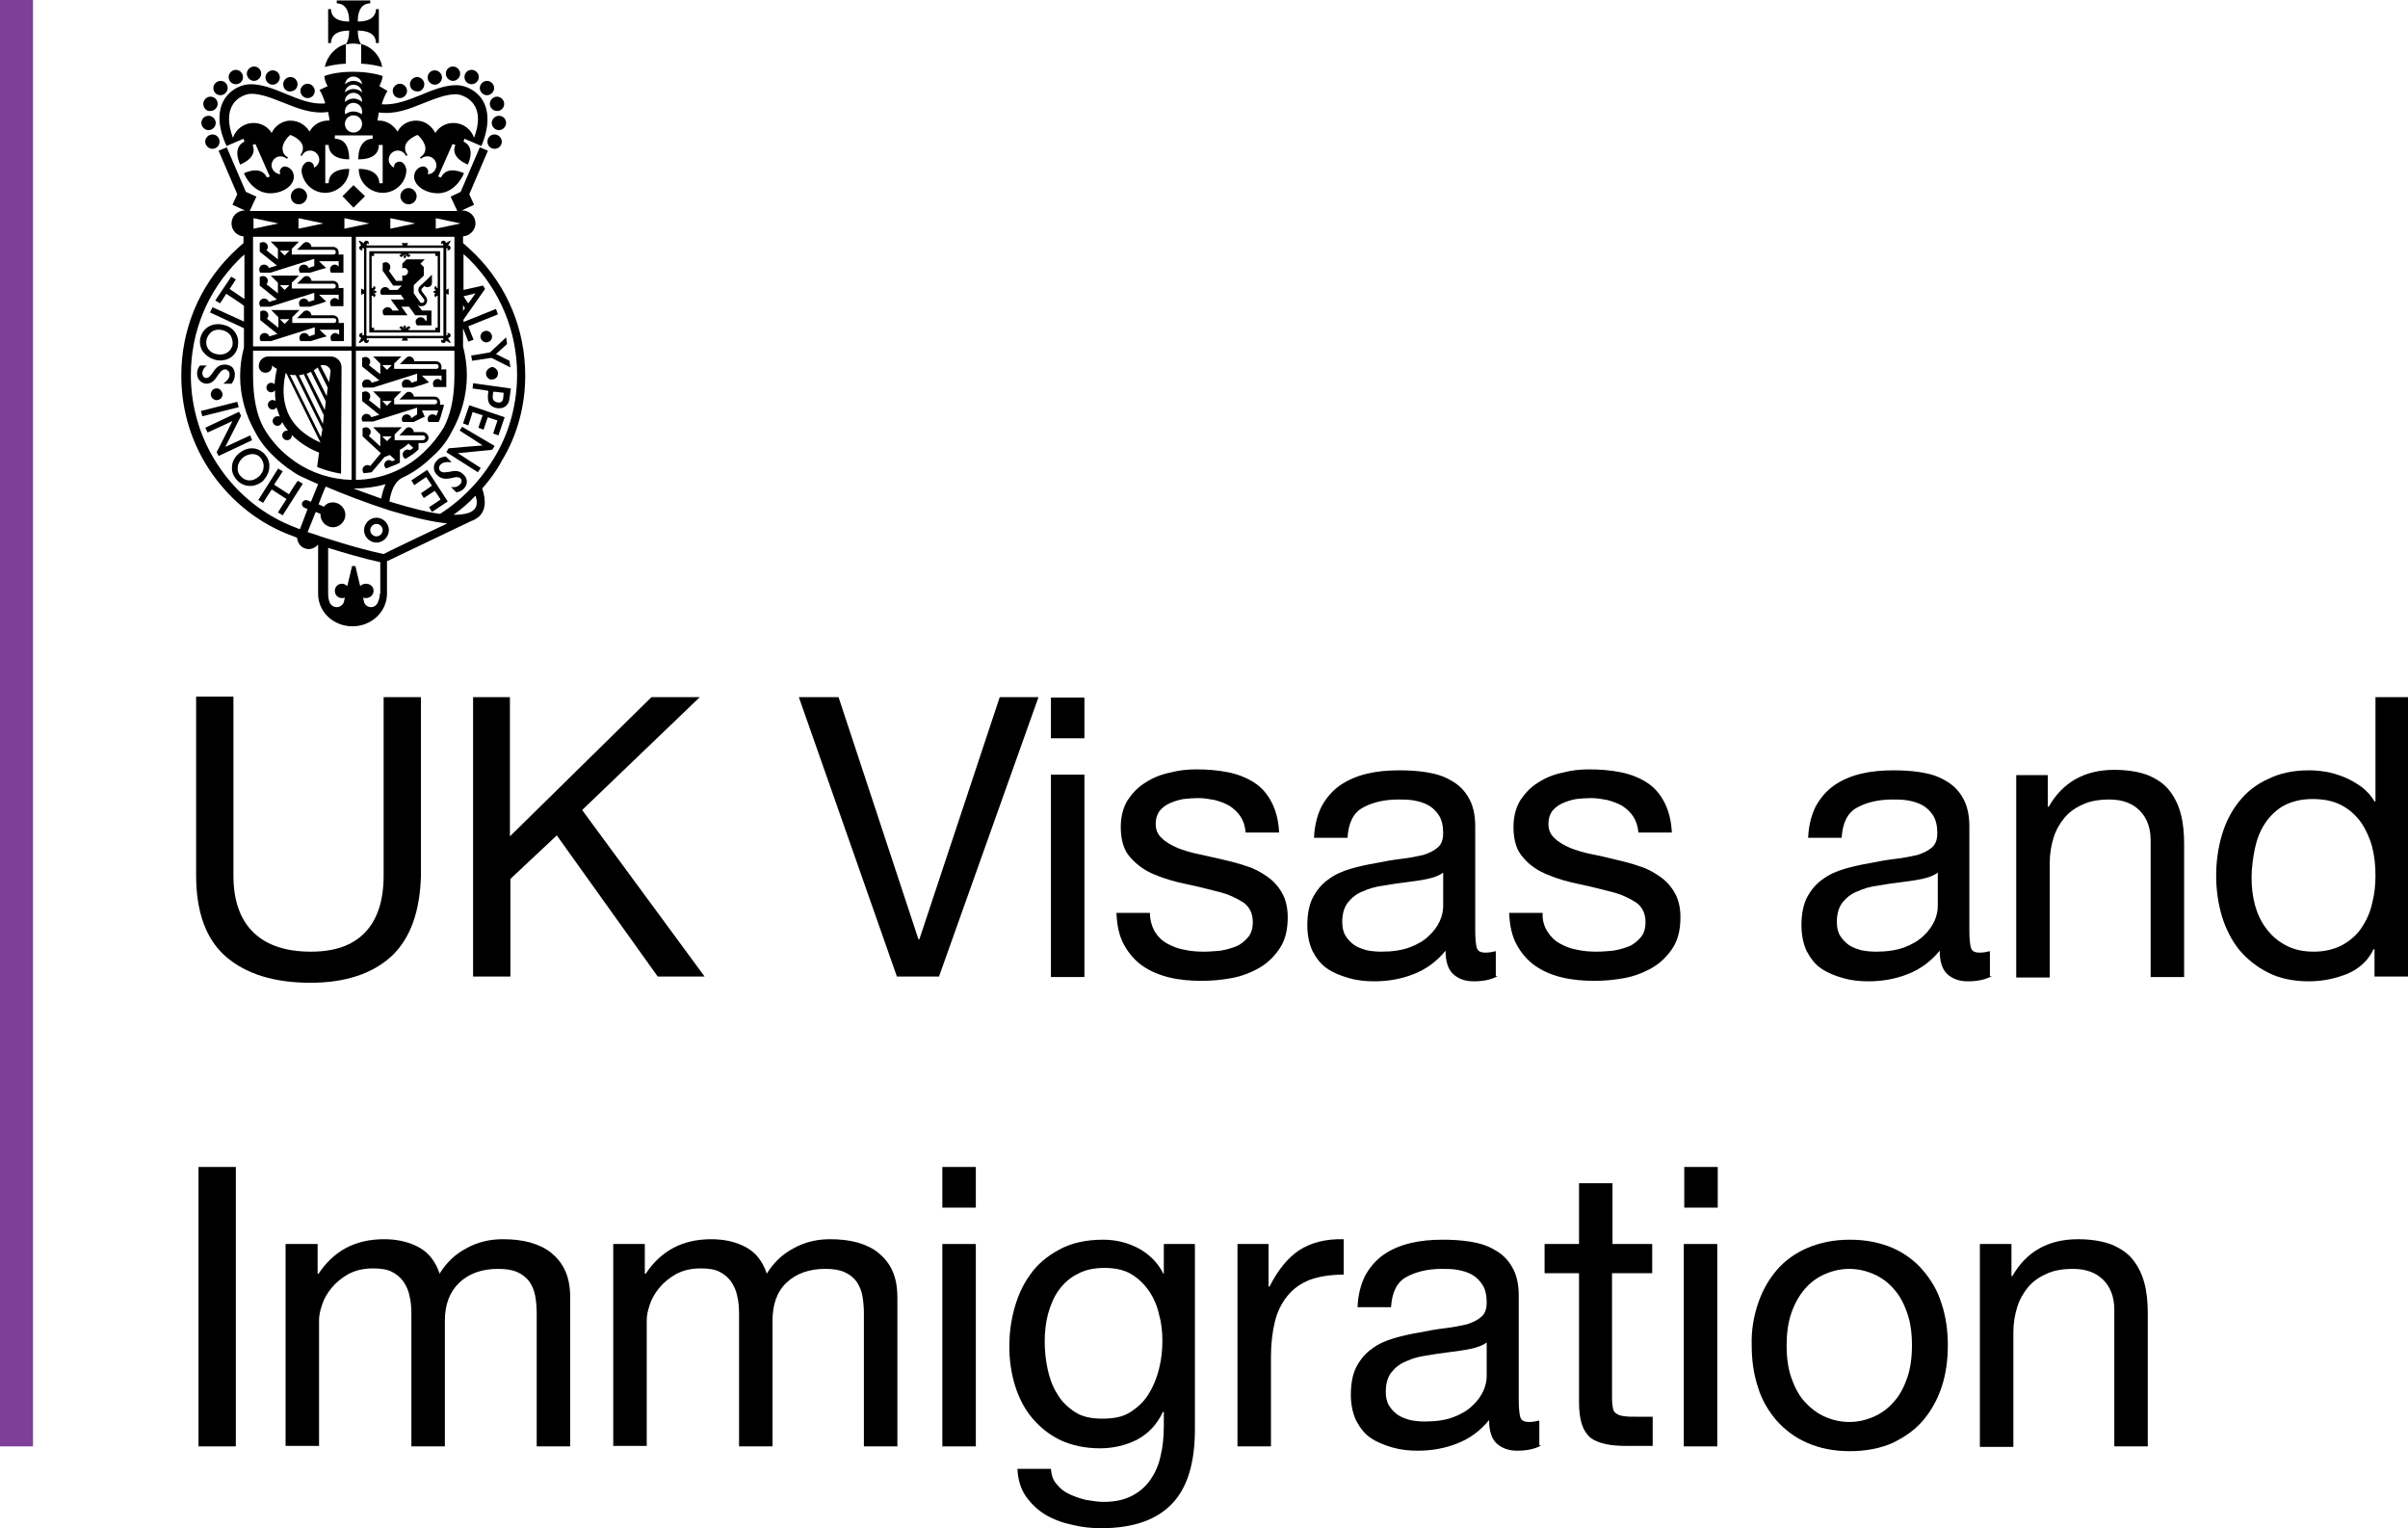 <?xml version="1.0" encoding="utf-8"?>
<!-- Generator: Adobe Illustrator 18.0.0, SVG Export Plug-In . SVG Version: 6.00 Build 0)  -->
<!DOCTYPE svg PUBLIC "-//W3C//DTD SVG 1.1//EN" "http://www.w3.org/Graphics/SVG/1.1/DTD/svg11.dtd">
<svg version="1.1" id="Layer_1" xmlns="http://www.w3.org/2000/svg" xmlns:xlink="http://www.w3.org/1999/xlink" x="0px" y="0px"
	 viewBox="0 0 503.4 319.4" width="396.999" height="251.89" enable-background="new 0 0 503.4 319.4" xml:space="preserve">
<rect x="0" y="0" fill="#7F3F98" width="6.9" height="302.3"/>
<path d="M75.5,9.2v4.1c2.1,0.1,3.6,0.5,4.4,0.7C79.5,11.7,77.8,9.8,75.5,9.2"/>
<path d="M73,6.4L73,6.4c0,1.4-0.3,2.3-0.7,2.9c0,0,0.7-0.2,1.6-0.2c0.6,0,1.5,0.2,1.6,0.2c-0.4-0.6-0.7-1.5-0.7-2.9v0
	c3.1,0,3.8,1.4,3.8,2.6h0.6V5.5V1.9h-0.6c0,1.2-0.8,2.6-3.8,2.6c0-3.1,1.4-3.8,2.6-3.8V0.1h-3.5h-3.5v0.6c1.2,0,2.6,0.8,2.6,3.8
	c-3.1,0-3.8-1.4-3.8-2.6h-0.6v3.5V9h0.6C69.2,7.8,69.9,6.4,73,6.4"/>
<path d="M72.3,9.2c-2.2,0.6-3.9,2.5-4.4,4.8c0.8-0.2,2.3-0.6,4.4-0.7V9.2z"/>
<path d="M76.1,110.8c0,1.4,1.2,2.6,2.6,2.6c1.4,0,2.6-1.2,2.6-2.6c0-1.4-1.2-2.6-2.6-2.6C77.3,108.2,76.1,109.4,76.1,110.8
	 M77.4,110.8c0-0.7,0.6-1.3,1.3-1.3c0.7,0,1.3,0.6,1.3,1.3c0,0.7-0.6,1.3-1.3,1.3C78,112.1,77.4,111.5,77.4,110.8"/>
<path d="M71.4,76.8c0-1.3-1-2.3-2.3-2.3l-0.4,0H56.1c-1.1,0-2,0.9-2,2c0,0.8,0.6,1.4,1.4,1.4c0.8,0,1.4-0.6,1.4-1.5
	c0.3,0.3,0.6,0.5,1,0.7c-0.2,0.8-0.4,1.9-0.5,3.2C57.3,80.2,57,80,56.7,80c-0.5,0-1,0.4-1,1c0,0.5,0.4,1,1,1c0.3,0,0.6-0.2,0.8-0.4
	c0,0.7,0,1.4,0.1,2.2c-0.2-0.1-0.4-0.2-0.6-0.2c-0.5,0-1,0.4-1,1c0,0.5,0.4,1,1,1c0.3,0,0.7-0.2,0.8-0.5c0,0.1,0,0.2,0.1,0.3
	c0.2,0.6,0.4,1.2,0.6,1.7c-0.1-0.1-0.3-0.1-0.5-0.1c-0.5,0-1,0.4-1,1c0,0.5,0.4,1,1,1c0.5,0,0.9-0.4,1-0.8c0.3,0.6,0.7,1.2,1.2,1.8
	c-0.1,0-0.1,0-0.2,0c-0.5,0-1,0.4-1,1c0,0.5,0.4,1,1,1s1-0.4,1-1c0,0,0,0,0-0.1c1.5,1.5,3.4,2.8,5.7,3.7l-0.4,3c0,0,0.9,0.4,2.3,0.8
	c1.4,0.4,2.7,0.6,2.7,0.6L71.4,76.8z M59.7,78c0,0,0.1,0,0.2,0.1l7.1,14.4C58.1,88.6,59,81.4,59.7,78 M67.1,91.4l-6.5-13.1
	c0.4,0.1,0.8,0.1,1.2,0.1l5.6,11.3L67.1,91.4z M67.5,88.6l-5-10.2c0.4,0,0.7-0.1,1-0.2l4.2,8.6L67.5,88.6z M67.9,85.7l-3.8-7.6
	c0.3-0.1,0.6-0.2,0.9-0.4l3.1,6.2L67.9,85.7z M68.3,82.8l-2.7-5.4c0.3-0.2,0.6-0.4,0.8-0.6l2.1,4.2L68.3,82.8z M69.1,77.7l-0.3,2.2
	L67,76.4c0.2-0.1,0.4-0.1,0.6-0.1C68.4,76.3,69.2,77,69.1,77.7"/>
<path d="M62.8,19c0-0.8,0.7-1.5,1.5-1.5c0.8,0,1.5,0.7,1.5,1.5c0,0.9-0.7,1.5-1.5,1.5C63.5,20.5,62.8,19.8,62.8,19"/>
<path d="M42.9,29.6c0-0.8,0.7-1.5,1.5-1.5c0.9,0,1.5,0.7,1.5,1.5c0,0.9-0.7,1.5-1.5,1.5C43.6,31.1,42.9,30.4,42.9,29.6"/>
<path d="M42.1,25.7c0-0.9,0.7-1.5,1.5-1.5c0.8,0,1.5,0.7,1.5,1.5c0,0.8-0.7,1.5-1.5,1.5C42.8,27.2,42.1,26.5,42.1,25.7"/>
<path d="M42.5,21.7c0-0.8,0.7-1.5,1.5-1.5c0.9,0,1.5,0.7,1.5,1.5c0,0.8-0.7,1.5-1.5,1.5C43.2,23.3,42.5,22.6,42.5,21.7"/>
<path d="M44.6,18.4c0-0.8,0.7-1.5,1.5-1.5c0.9,0,1.5,0.7,1.5,1.5c0,0.8-0.7,1.5-1.5,1.5C45.2,19.9,44.6,19.2,44.6,18.4"/>
<path d="M47.8,16.1c0-0.8,0.7-1.5,1.5-1.5c0.8,0,1.5,0.7,1.5,1.5c0,0.9-0.7,1.5-1.5,1.5C48.4,17.6,47.8,16.9,47.8,16.1"/>
<path d="M51.6,15.4c0-0.8,0.7-1.5,1.5-1.5c0.9,0,1.5,0.7,1.5,1.5c0,0.8-0.7,1.5-1.5,1.5C52.3,16.9,51.6,16.2,51.6,15.4"/>
<path d="M55.5,16.2c0-0.8,0.7-1.5,1.5-1.5c0.9,0,1.5,0.7,1.5,1.5c0,0.8-0.7,1.5-1.5,1.5C56.2,17.7,55.5,17,55.5,16.2"/>
<path d="M59.2,17.6c0-0.8,0.7-1.5,1.5-1.5c0.9,0,1.5,0.7,1.5,1.5c0,0.9-0.7,1.5-1.5,1.5C59.9,19.2,59.2,18.5,59.2,17.6"/>
<path d="M85.1,19c0-0.8-0.7-1.5-1.5-1.5c-0.8,0-1.5,0.7-1.5,1.5c0,0.9,0.7,1.5,1.5,1.5C84.4,20.5,85.1,19.8,85.1,19"/>
<path d="M104.9,29.6c0-0.8-0.7-1.5-1.5-1.5c-0.9,0-1.5,0.7-1.5,1.5c0,0.9,0.7,1.5,1.5,1.5C104.3,31.1,104.9,30.4,104.9,29.6"/>
<path d="M105.8,25.7c0-0.9-0.7-1.5-1.5-1.5c-0.8,0-1.5,0.7-1.5,1.5c0,0.8,0.7,1.5,1.5,1.5C105.1,27.2,105.8,26.5,105.8,25.7"/>
<path d="M105.4,21.7c0-0.8-0.7-1.5-1.5-1.5s-1.5,0.7-1.5,1.5c0,0.8,0.7,1.5,1.5,1.5S105.4,22.6,105.4,21.7"/>
<path d="M103.3,18.4c0-0.8-0.7-1.5-1.5-1.5s-1.5,0.7-1.5,1.5c0,0.8,0.7,1.5,1.5,1.5S103.3,19.2,103.3,18.4"/>
<path d="M100.1,16.1c0-0.8-0.7-1.5-1.5-1.5c-0.9,0-1.5,0.7-1.5,1.5c0,0.9,0.7,1.5,1.5,1.5C99.4,17.6,100.1,16.9,100.1,16.1"/>
<path d="M96.2,15.4c0-0.8-0.7-1.5-1.5-1.5c-0.9,0-1.5,0.7-1.5,1.5c0,0.8,0.7,1.5,1.5,1.5C95.5,16.9,96.2,16.2,96.2,15.4"/>
<path d="M92.4,16.2c0-0.8-0.7-1.5-1.5-1.5c-0.9,0-1.5,0.7-1.5,1.5c0,0.8,0.7,1.5,1.5,1.5C91.7,17.7,92.4,17,92.4,16.2"/>
<path d="M88.7,17.6c0-0.8-0.7-1.5-1.5-1.5c-0.8,0-1.5,0.7-1.5,1.5c0,0.9,0.7,1.5,1.5,1.5C88,19.2,88.7,18.5,88.7,17.6"/>
<path d="M87.1,41c0-0.9-0.8-1.7-1.7-1.7c-0.9,0-1.7,0.8-1.7,1.7c0,0.9,0.8,1.7,1.7,1.7C86.3,42.7,87.1,42,87.1,41"/>
<path d="M76.1,51.3v19.4h17.2l0-19.4L76.1,51.3z M92.7,70.2H76.6V51.8h6.3h2.4h7.4V70.2z"/>
<path d="M78.2,52.5L78.2,52.5h-1v16v1h1H91h1v-1v-15v-1h-1h-5.5h-2.9H78.2z M91,53v0.5h0.5v15H91V69H78.2v-0.5h-0.5v-15h0.5V53H91z"
	/>
<path d="M90.3,57.4l-0.8,0.8c0,0,0,0,0,0c0,0-0.1,0-0.1,0.1l0,0l-1.5,1.4c-0.5,0.4-0.6,1.1-0.2,1.6c0,0,0.9,1.2,0.9,1.2
	c0.1,0.1,0.1,0.2,0.1,0.4c0,0.1-0.1,0.3-0.2,0.3c-0.1,0.1-0.2,0.1-0.4,0.1c-0.1,0-0.3-0.1-0.3-0.2c0,0-0.9-1.2-1.3-1.8v-1.7l2.1-2
	v-1.8l-0.7-0.7l0.9-0.9H85l-0.9,0.9v1c0.1-0.1,0.3-0.1,0.4-0.1c0.4,0,0.8,0.4,0.8,0.8c0,0.4-0.4,0.8-0.8,0.8c-0.1,0-0.3,0-0.4-0.1
	v1.2h-1.3l-1.5-2.1c0.2-0.2,0.3-0.5,0.3-0.8c0-0.6-0.5-1-1-1c-0.2,0-0.4,0.1-0.6,0.2v0.6v1v0.1c0,0,0,0,0.1,0l1.4,2l0.7,1h1.3H84
	l-0.9,0.9h-1.7c-0.1-0.4-0.5-0.6-0.9-0.6c-0.4,0-0.8,0.3-0.9,0.6c0,0.1-0.1,0.2-0.1,0.4c0,0.2,0.1,0.5,0.2,0.6h1.6h2.5l0.7,1h-1.6
	h-1.2v0l1.1,1.5l0.6,0.8h-1.4c-0.1-0.4-0.5-0.7-1-0.7c-0.4,0-0.8,0.3-1,0.7c0,0.1,0,0.2,0,0.3c0,0.3,0.1,0.5,0.3,0.7h1.5H84h1.2
	l-0.7-1l-0.6-0.8h1.6l0.6,0.8l0.7,1h2.1h0.3V67h-0.3c-0.1-0.4-0.5-0.7-1-0.7c-0.5,0-0.8,0.3-1,0.7c0,0.1,0,0.2,0,0.3
	c0,0.3,0.1,0.5,0.3,0.7l3,0v-2.1v-1h-1h-1l-1-1.3c0.2,0.2,0.4,0.4,0.7,0.4c0.3,0,0.6,0,0.9-0.2c0.3-0.2,0.4-0.5,0.5-0.8
	c0-0.3,0-0.6-0.2-0.9c0,0-0.9-1.2-0.9-1.2c-0.2-0.2-0.1-0.6,0.1-0.7c0,0,0.2-0.2,0.4-0.4c0.4,0.3,0.9,0.3,1.3,0
	c0.2-0.2,0.3-0.4,0.3-0.7v0l0,0L90.3,57.4z"/>
<polygon points="71.6,41 73.9,38.7 76.3,41 73.9,43.4 "/>
<path d="M60.8,41c0-0.9,0.8-1.7,1.7-1.7c0.9,0,1.7,0.8,1.7,1.7c0,0.9-0.8,1.7-1.7,1.7C61.5,42.7,60.8,42,60.8,41"/>
<path d="M92,84.6L92,84.6L92,84.6c0-0.2,0-0.3,0-0.5c0-0.7-0.5-1.2-1.2-1.2h-4.3c0-0.5-0.5-1-1-1c-0.3,0-0.5,0.1-0.7,0.3l-1.3,1.3
	h1.3c0,0,0,0,0,0h1.6h4.5c0.3,0,0.5,0.2,0.5,0.5c0,0.3-0.2,0.5-0.5,0.5v0H88v0h-5.6v-1.2l1.5-1.5H78l1.5,1.5v2.2l-2.4-1.9
	c0.2-0.2,0.3-0.5,0.3-0.8c0-0.6-0.5-1-1-1c-0.2,0-0.5,0.1-0.7,0.2v1.5v0v0.3l3.6,2.9l-1.7,0.5c-0.1-0.4-0.5-0.7-1-0.7
	c-0.6,0-1,0.5-1,1c0,0.2,0.1,0.5,0.2,0.6h1.2H78l9.2-2.9v1.4L86,87.4c-0.1-0.5-0.5-0.8-1-0.8c-0.6,0-1,0.5-1,1
	c0,0.2,0.1,0.5,0.2,0.6h1.1h1.2l1.4-0.7l0.9-0.4l-0.4-0.9l-0.2-0.4h3.4c0,0.1-0.1,0.3-0.1,0.4c-0.1,0.2-0.2,0.5-0.3,0.7
	c-0.2-0.2-0.5-0.3-0.8-0.3c-0.6,0-1,0.5-1,1c0,0.2,0.1,0.5,0.2,0.6h1.6h0.5c0.3-0.6,0.5-1.3,0.6-1.7c0.3-0.9,0.5-1.7,0.5-2
	C93,84.6,92,84.6,92,84.6 M80.9,84.8l-1-1h2L80.9,84.8z"/>
<path d="M92.2,77.2c0.1-0.2,0.1-0.3,0.1-0.5c0-0.7-0.5-1.2-1.2-1.2h-4.5c0-0.5-0.5-1-1-1c-0.3,0-0.5,0.1-0.7,0.3l-1.3,1.3h1.3
	c0,0,0,0,0,0h1.5h4.8c0.3,0,0.5,0.2,0.5,0.5c0,0.3-0.2,0.5-0.5,0.5H88h-5.6V76l1.5-1.5H78l1.5,1.5v2.2l-2.4-1.9
	c0.2-0.2,0.3-0.5,0.3-0.7c0-0.6-0.5-1-1-1c-0.2,0-0.5,0.1-0.7,0.2v1.5v0.3l3.6,2.9L77.7,80c-0.1-0.4-0.5-0.7-1-0.7c-0.6,0-1,0.5-1,1
	c0,0.2,0.1,0.5,0.2,0.7c0,0,1.6,0,1.6,0H78l9.2-2.9v1.5L86,80c-0.1-0.4-0.5-0.7-1-0.7c-0.6,0-1,0.5-1,1c0,0.2,0.1,0.5,0.2,0.7
	c0,0,1.6,0,1.6,0h0.5l2.3-0.7l1.1-0.4l-0.9-0.8l-0.6-0.6h4.1v1.1c-0.2-0.2-0.5-0.4-0.8-0.4c-0.6,0-1,0.5-1,1c0,0.2,0.1,0.5,0.2,0.7
	c0,0,1.6,0,1.6,0h1v-2.5v-0.5v-0.7H92.2z M80.9,77.3l-1-1h2L80.9,77.3z"/>
<path d="M88.3,90.3h-1.8c0-0.5-0.5-1-1-1c-0.3,0-0.5,0.1-0.7,0.3L83.5,91h1.3c0,0,0,0,0,0c0,0,1.6,0,1.6,0h2c0.3,0,0.5,0.2,0.5,0.5
	c0,0.3-0.2,0.5-0.5,0.5h-2.9h-3v-1.2l1.5-1.5H78l1.5,1.5v2.5l-2.4-2.2c0.2-0.2,0.4-0.5,0.4-0.8c0-0.6-0.5-1-1-1
	c-0.2,0-0.5,0.1-0.7,0.2v1.1v0.6l3.8,3.5l0.2-0.2l-2.4,2.9c-0.2-0.2-0.5-0.2-0.7-0.2c-0.6,0.1-1,0.6-0.9,1.1c0,0.2,0.1,0.4,0.2,0.6
	c0.4,0,0.9-0.1,1.7-0.2l2.7-3.2c0.4-0.1,0.7-0.3,1.1-0.4l1.1,1c-0.2,0.1-0.4,0.2-0.6,0.3c-0.3-0.2-0.7-0.3-1-0.2
	c-0.5,0.2-0.8,0.8-0.6,1.3c0.1,0.2,0.2,0.3,0.3,0.4c0,0,0.4-0.1,0.8-0.3c0.4-0.2,0.8-0.3,0.8-0.3c0,0,0,0,0,0
	c0.5-0.2,0.9-0.4,1.3-0.6v-1.2V94c0.7-0.4,1.3-0.8,1.8-1.3l1,0.9c-0.2,0.2-0.4,0.3-0.7,0.5c-0.3-0.2-0.7-0.2-1,0
	c-0.2,0.1-0.4,0.4-0.5,0.6c0,0.1,0,0.3,0,0.4c0,0.1,0.1,0.3,0.1,0.4c0.1,0.2,0.3,0.3,0.5,0.4c0.5-0.3,0.9-0.6,1.4-0.9
	c0.3-0.2,0.7-0.5,1-0.8c0.1-0.1,0.2-0.2,0.3-0.3v-1v-0.3h0.9c0.7,0,1.2-0.5,1.2-1.2C89.5,90.8,89,90.3,88.3,90.3 M80.3,94L80.3,94
	L80.3,94z M80.9,92.2l-1-1h2L80.9,92.2z"/>
<path d="M70.7,67.6c0.1-0.2,0.1-0.3,0.1-0.5c0-0.7-0.5-1.2-1.2-1.2h-4.5c0-0.5-0.5-1-1-1c-0.3,0-0.5,0.1-0.7,0.3l-1.3,1.3h1.3v0
	c0,0,1.5,0,1.6,0h4.8c0.3,0,0.5,0.2,0.5,0.5c0,0.3-0.2,0.5-0.5,0.5h-3.1v0h-5.6v-1.2l1.5-1.5h-5.9l1.5,1.5v2.2l-2.4-1.9
	c0.2-0.2,0.3-0.5,0.3-0.7c0-0.6-0.5-1-1-1c-0.3,0-0.5,0.1-0.7,0.2v1.5v0.3l3.6,2.9l-1.7,0.5c-0.1-0.4-0.5-0.7-1-0.7
	c-0.6,0-1,0.5-1,1c0,0.3,0.1,0.5,0.2,0.7c0,0,1.4,0,1.6,0l0.5,0l9.2-2.9v1.5l-1.2,0.4c-0.1-0.4-0.5-0.7-1-0.7c-0.6,0-1,0.5-1,1
	c0,0.3,0.1,0.5,0.2,0.7c0,0,1.4,0,1.6,0l0.5,0l2.3-0.7l1.1-0.3l-0.9-0.8l-0.6-0.6h4.1V70c-0.2-0.2-0.5-0.4-0.8-0.4c-0.6,0-1,0.5-1,1
	c0,0.3,0.1,0.5,0.2,0.7l1.6,0h1v-2.5v-1.3H70.7z M59.5,67.7l-1-1h2L59.5,67.7z"/>
<path d="M70.7,60.4c0.1-0.2,0.1-0.3,0.1-0.5c0-0.7-0.5-1.2-1.2-1.2h-4.5c0-0.5-0.5-1-1-1c-0.3,0-0.5,0.1-0.7,0.3l-1.3,1.3h1.3v0h1.5
	h4.8c0.3,0,0.5,0.2,0.5,0.5s-0.2,0.5-0.5,0.5h-3.1h-5.6v-1.2l1.5-1.5h-5.9l1.5,1.5v2.2l-2.4-1.9c0.2-0.2,0.3-0.5,0.3-0.7
	c0-0.6-0.5-1-1-1c-0.3,0-0.5,0.1-0.7,0.2v1.5v0.3l3.6,2.9l-1.7,0.5c-0.1-0.4-0.5-0.7-1-0.7c-0.6,0-1,0.5-1,1c0,0.2,0.1,0.5,0.2,0.7
	c0,0,1.6,0,1.6,0h0.5l9.2-2.9v1.5l-1.2,0.4c-0.1-0.4-0.5-0.7-1-0.7c-0.6,0-1,0.5-1,1c0,0.2,0.1,0.5,0.2,0.7h1.6h0.5l2.3-0.7l1.1-0.4
	l-0.9-0.8l-0.6-0.6h4.1v1.1c-0.2-0.2-0.5-0.4-0.8-0.4c-0.6,0-1,0.5-1,1c0,0.2,0.1,0.5,0.2,0.7h1.6h1v-2.5v-1.3H70.7z M59.5,60.6
	l-1-1h2L59.5,60.6z"/>
<path d="M70.7,53.3c0.1-0.2,0.1-0.3,0.1-0.5c0-0.7-0.5-1.2-1.2-1.2h-4.5c0-0.5-0.5-1-1-1c-0.3,0-0.5,0.1-0.7,0.3l-1.3,1.3h1.3
	c0,0,0,0,0,0s1.3,0,1.5,0h4.8c0.3,0,0.5,0.2,0.5,0.5c0,0.3-0.2,0.5-0.5,0.5v0h-3.1v0h-5.6v-1.2l1.5-1.5h-5.9l1.5,1.5v2.2l-2.4-1.9
	c0.2-0.2,0.3-0.5,0.3-0.7c0-0.6-0.5-1-1-1c-0.3,0-0.5,0.1-0.7,0.2v1.5v0.3l3.6,2.9L56.2,56c-0.1-0.4-0.5-0.7-1-0.7c-0.6,0-1,0.5-1,1
	c0,0.3,0.1,0.5,0.2,0.7c0,0,1.5,0,1.6,0h0.5l9.2-2.9v1.5L64.5,56c-0.1-0.4-0.5-0.7-1-0.7c-0.6,0-1,0.5-1,1c0,0.3,0.1,0.5,0.2,0.7
	c0,0,1.5,0,1.6,0h0.5l2.3-0.7l1.1-0.3l-0.9-0.8l-0.6-0.6h4.1v1.1c-0.2-0.2-0.5-0.4-0.8-0.4c-0.6,0-1,0.5-1,1c0,0.3,0.1,0.5,0.2,0.7
	l1.6,0h1v-2.5v-1.3H70.7z M59.5,53.4l-1-1h2L59.5,53.4z"/>
<path d="M102,71.5L102,71.5c0.7-0.2,1-0.9,0.8-1.5c-0.1-0.3-0.3-0.6-0.6-0.7c-0.3-0.2-0.6-0.2-0.9-0.1c-0.3,0.1-0.6,0.3-0.7,0.6
	c-0.2,0.3-0.2,0.6-0.1,0.9C100.7,71.3,101.4,71.7,102,71.5"/>
<path d="M98.5,74.3l0.2,1.1c0,0,4-0.6,4-0.6c0.1,0,4,2,4,2l-0.2-1.4c0,0-2.6-1.3-2.8-1.4c0.2-0.2,2.3-2.1,2.3-2.1l-0.2-1.4l-0.1,0.1
	c0,0-3.1,2.9-3.2,3C102.5,73.7,98.5,74.3,98.5,74.3"/>
<path d="M101.6,78.1c0,0.3,0.1,0.6,0.4,0.9c0.2,0.2,0.5,0.4,0.9,0.3c0.3,0,0.6-0.1,0.9-0.4c0.2-0.2,0.3-0.5,0.3-0.9
	c0-0.3-0.1-0.6-0.4-0.9c-0.2-0.2-0.5-0.4-0.9-0.4C102.2,76.9,101.6,77.4,101.6,78.1"/>
<path d="M98.9,80.1l-0.1,1.1c0,0,3.1,0.4,3.3,0.5c0,0.1-0.1,0.9-0.1,0.9c0,0.2,0,0.3,0,0.5c0,0.5,0.1,1,0.4,1.4
	c0.3,0.4,0.8,0.7,1.5,0.8c1.4,0.2,2.4-0.5,2.6-1.9l0.3-2.2L98.9,80.1L98.9,80.1z M105.3,82.1c0,0.1-0.1,1.1-0.1,1.1
	c-0.1,1-0.9,1-1.2,0.9c-0.6-0.1-1-0.5-1-1c0-0.1,0-0.1,0-0.2c0,0,0.1-0.8,0.1-1C103.3,81.8,105.1,82.1,105.3,82.1"/>
<path d="M98.1,84.7l-1.3,3.8l1.1,0.4c0,0,0.9-2.7,0.9-2.8c0.1,0.1,1.9,0.6,2.1,0.7c-0.1,0.2-0.9,2.6-0.9,2.6l1.1,0.4
	c0,0,0.8-2.5,0.9-2.6c0.1,0.1,1.9,0.6,2,0.7c-0.1,0.2-0.9,2.7-0.9,2.7l1.1,0.4l1.3-3.8L98.1,84.7L98.1,84.7z"/>
<path d="M96.6,89.2L96.1,90c0,0,4.4,2.8,4.8,3.1c-0.5,0-7.1,0.6-7.1,0.6l-0.5,0.8l6.6,4.2l0.6-0.9c0,0-4.4-2.8-4.8-3.1
	c0.5,0,7.2-0.7,7.2-0.7l0.5-0.8L96.6,89.2L96.6,89.2z"/>
<path d="M94,98.6c-0.8,0.1-1.5,0.3-2-0.2c-0.2-0.2-0.4-0.8,0.1-1.3c0.5-0.5,1.2-0.6,2-0.5l0.3,0l-1.2-1.2h0
	c-0.8,0.1-1.4,0.3-1.9,0.9c-0.4,0.4-0.6,0.9-0.6,1.4c0,0.6,0.2,1.1,0.7,1.6c1,1,2.1,0.8,3.1,0.6c0.7-0.2,1.3-0.3,1.8,0.1
	c0.1,0.2,0.2,0.3,0.2,0.5c0,0.3-0.1,0.5-0.4,0.8c-0.4,0.4-0.9,0.6-1.6,0.5l-0.2,0l1.1,1.1l0,0c0.6-0.1,1.1-0.3,1.5-0.7
	c0.5-0.5,0.7-1,0.7-1.5c0-0.5-0.2-1.1-0.7-1.5C96,98.2,94.9,98.4,94,98.6"/>
<path d="M89.3,98.2l-3.3,2.2l0.6,1c0,0,2.3-1.6,2.5-1.7c0.1,0.1,1.1,1.7,1.2,1.8c-0.1,0.1-2.3,1.6-2.3,1.6l0.6,1
	c0,0,2.2-1.5,2.3-1.5c0.1,0.1,1.1,1.6,1.2,1.8c-0.1,0.1-2.4,1.6-2.4,1.6l0.6,1l3.3-2.2L89.3,98.2L89.3,98.2z"/>
<path d="M60.4,103.3c-0.1-0.1-3-1.9-3.1-2c0.1-0.1,1.8-2.8,1.8-2.8l-1-0.6l0,0.1l-4.1,6.5l1,0.6c0,0,1.7-2.7,1.8-2.8
	c0.1,0.1,3,1.9,3.1,2c-0.1,0.1-1.8,2.8-1.8,2.8l1,0.6l4.2-6.6l-1-0.6C62.1,100.5,60.5,103.2,60.4,103.3"/>
<path d="M56.3,97.6c0.1-1-0.3-1.9-0.9-2.6c-1.7-1.9-4-1.5-5.5-0.2c-0.9,0.8-1.4,1.8-1.4,2.8c-0.1,1,0.3,1.9,1,2.7
	c1.4,1.6,3.8,1.7,5.5,0.2C55.7,99.7,56.3,98.7,56.3,97.6 M55.1,97.6c0,0.7-0.4,1.5-1,2c-1.2,1.1-2.8,1.1-3.8-0.1
	c-0.5-0.5-0.7-1.2-0.6-1.8c0-0.7,0.4-1.4,1-2c0.6-0.5,1.4-0.8,2.1-0.8c0.7,0,1.3,0.3,1.7,0.8C54.9,96.3,55.2,96.9,55.1,97.6"/>
<path d="M52.3,91c0,0-4.8,2.2-5.2,2.4c0.2-0.4,3.3-6.5,3.3-6.5L50,86.1l-0.1,0l-7,3.3l0.5,1c0,0,4.8-2.2,5.2-2.4
	c-0.2,0.4-3.3,6.5-3.3,6.5l0.4,0.8l7-3.3L52.3,91z"/>
<polygon points="49.6,84 49.5,84 42,85.9 42.3,87 49.9,85.1 "/>
<path d="M46,81.4c-0.3-0.2-0.6-0.3-0.9-0.2c-0.3,0-0.6,0.2-0.8,0.5c-0.2,0.3-0.3,0.6-0.2,0.9c0,0.3,0.2,0.6,0.5,0.8
	c0.3,0.2,0.6,0.3,0.9,0.2c0.7-0.1,1.1-0.7,1-1.4C46.4,81.9,46.2,81.6,46,81.4"/>
<path d="M45.5,78.5c0.5-0.7,0.9-1.3,1.6-1.3c0.2,0,0.4,0.1,0.6,0.3c0.2,0.2,0.3,0.5,0.3,0.8c0,0.6-0.4,1.2-1.1,1.7l-0.2,0.2l1.7,0
	l0,0c0.5-0.6,0.7-1.2,0.7-2c0-0.5-0.2-1-0.5-1.4c-0.4-0.4-1-0.6-1.6-0.6c-1.4,0-2,0.9-2.6,1.8C44,78.5,43.7,79,43.1,79
	c-0.2,0-0.4-0.1-0.5-0.2c-0.2-0.2-0.3-0.5-0.3-0.8c0-0.5,0.3-1.1,0.8-1.5l0.2-0.1l-1.5,0l0,0c-0.4,0.5-0.6,1-0.6,1.6
	c0,0.7,0.2,1.2,0.6,1.6c0.4,0.4,0.9,0.6,1.5,0.6C44.4,80.1,45,79.3,45.5,78.5"/>
<path d="M45,75.2c1.1,0.3,2.2,0.1,3.1-0.4c0.8-0.5,1.4-1.3,1.6-2.3c0.2-1,0.1-2-0.4-2.8c-0.5-0.9-1.5-1.6-2.6-1.8
	c-2.2-0.6-4.3,0.6-4.8,2.7c-0.1,0.3-0.1,0.6-0.1,0.9c0,0.7,0.2,1.3,0.5,1.8C43,74.3,43.9,74.9,45,75.2 M43.2,70.9
	c0.2-0.7,0.6-1.2,1.1-1.6c0.6-0.4,1.4-0.5,2.2-0.3c0.8,0.2,1.5,0.7,1.8,1.3c0.3,0.6,0.4,1.2,0.3,1.9c-0.4,1.4-1.8,2.2-3.4,1.8
	C43.7,73.7,42.8,72.3,43.2,70.9"/>
<path d="M109.8,78.5c0-9.6-3.7-18.6-10.5-25.4c-0.8-0.8-1.6-1.5-2.5-2.3l0-1.4c1.4-0.1,2.6-1.3,2.6-2.7c0-1.5-1.2-2.7-2.7-2.7
	c-0.1,0-0.1,0-0.2,0l2.6-1.2l-1-2.2l3.9-9.1l-1.7-0.7l-4,9.3l-2.1,1l1.4,3H84.1H63.8H52.2l1.4-3l-2.2-1l-4-9.3l-1.7,0.7l3.9,9.1
	l-1,2.2l2.6,1.2c0,0,0,0-0.1,0c-1.5,0-2.7,1.2-2.7,2.7c0,1.4,1.1,2.6,2.5,2.7l0,1.4c-0.8,0.7-1.7,1.5-2.5,2.3
	c-6.8,6.8-10.5,15.8-10.5,25.4c0,7.4,2.2,14.5,6.5,20.6c4.2,5.9,9.9,10.4,16.7,12.9c0,0,0.4,0.1,1,0.4c0.1,1,0.7,1.9,1.6,2.2
	c1,0.4,2.1,0,2.7-0.7c0,0,0.1,0,0.1,0v10.2c0,3.8,3.2,6.8,7.2,6.8c4,0,7.2-3.1,7.2-6.8v-6.8l17.6-8.4c0.6-0.2,1.1-0.5,1.6-0.9
	c1.4-1.3,1.6-3.3,0.7-5.9c1.6-1.8,3-3.7,4.1-5.8C108.2,90.9,109.8,84.7,109.8,78.5 M91.1,45.6l5.2,1.1l-5.2,1.1V45.6z M74.4,100.3
	v-27H95l0,5.1c0,5-0.9,8.4-2.2,10.9c-1.1,1.8-2.4,3.5-4,5c-0.1,0.1-0.2,0.2-0.3,0.3C84.7,98.2,79.7,100.2,74.4,100.3 M80.6,101.2
	c-0.4,0.9-0.7,1.9-0.9,3c-2-0.7-3.9-1.4-5.8-2.1h0C76.3,102.1,78.5,101.8,80.6,101.2 M74.4,72.4V49.5h17.4H95l0,18l0,4.9H74.4z
	 M81.6,45.6l5.2,1.1l-5.2,1.1V45.6z M72,45.6l5.2,1.1L72,47.8V45.6z M62.4,45.6l5.2,1.1l-5.2,1.1V45.6z M53,45.6l5.2,1.1L53,47.8
	V45.6z M52.9,67.5l0-18h3.2h17.4v22.9H52.9L52.9,67.5z M52.9,73.3h20.6v27c-4.2-0.1-8.3-1.4-11.8-3.8c0,0,0,0,0,0
	c-0.1-0.1-0.3-0.2-0.4-0.3c0,0-0.1-0.1-0.1-0.1C61,96,61,96,60.9,95.9c-0.1-0.1-0.2-0.2-0.3-0.2c0,0,0,0-0.1-0.1
	c-2.2-1.7-4.1-3.9-5.5-6.4c-1.3-2.5-2.1-5.9-2.1-10.8L52.9,73.3z M62.7,110.6c-0.3-0.1-0.6-0.2-0.8-0.3c-6.4-2.4-11.9-6.7-15.8-12.3
	c-4-5.7-6.2-12.5-6.2-19.6c0-9.1,3.5-17.6,10-24.1c0.4-0.4,0.8-0.8,1.2-1.1l0,9.3c-1.4-1-3-2-3.1-2.1c0.1-0.1,1.3-2,1.3-2l-1-0.6
	l0,0.1L45,62.8l1,0.6c0,0,1.2-1.8,1.3-2c0.1,0.1,2.2,1.4,3.7,2.5l0,3.3l-6.6-3l0,0.1l-0.5,1l7.1,3.3l0,4c-0.5,1.9-0.8,3.9-0.8,6
	c0,4.3,1.2,8.3,3.2,11.8c1.3,2.5,3,4.2,4.6,5.7c0.7,0.6,1.4,1.2,2.2,1.8c0.1,0,0.1,0.1,0.2,0.1c0.1,0.1,0.2,0.1,0.3,0.2
	c0.1,0.1,0.2,0.1,0.3,0.2c0,0,0.1,0.1,0.1,0.1c0.6,0.4,1.2,0.8,1.9,1.1l0,0c0.9,0.4,2.1,1,3.5,1.6l-1.5,3.7l-0.7-0.3
	c-0.4-0.2-0.9,0-1.1,0.4c-0.2,0.4,0,0.9,0.4,1.1l0.7,0.3L62.7,110.6z M79.4,124.1c0,0.7-0.2,1.4-0.5,2c-0.3,0.5-0.8,0.8-1.3,0.8
	c-0.7,0-1.3-0.4-1.5-1.1c0-0.1-0.1-0.4-0.2-0.9c0.2,0.1,0.4,0.1,0.6,0.1c0.9,0,1.6-0.7,1.6-1.5c0-0.9-0.7-1.5-1.6-1.5
	c-0.5,0-0.9,0.2-1.2,0.5c-0.5-2-1-4.2-1-4.2H74h-0.4c0,0-0.5,2.2-1,4.2c-0.3-0.3-0.7-0.5-1.1-0.5c-0.9,0-1.5,0.7-1.5,1.5
	c0,0.9,0.7,1.5,1.5,1.5c0.2,0,0.4,0,0.6-0.1c-0.1,0.4-0.2,0.8-0.2,0.9c-0.2,0.6-0.8,1.1-1.5,1.1c-0.6,0-1.1-0.3-1.4-0.8
	c-0.3-0.6-0.4-1.3-0.4-2v-9.6c3.2,1,7.2,2.2,10.9,3V124.1z M80.2,115.8c-5.6-1.2-12.1-3.3-15.9-4.6c0.4-0.9,1-2.5,1.7-4.2l1,0.4
	c0,0.1,0,0.1,0,0.2c0,1.4,1.2,2.6,2.6,2.6s2.6-1.2,2.6-2.6c0-1.4-1.2-2.6-2.6-2.6c-0.8,0-1.4,0.3-1.9,0.9l-1.1-0.5
	c0.6-1.5,1.1-2.9,1.5-3.7c3.8,1.6,8.7,3.5,13.4,5c5,1.5,9,2.4,12,2.7C88.2,111.9,80.5,115.6,80.2,115.8 M99,106.6
	c-0.5,0.5-1.7,1-4.2,1c1.7-1.2,3.2-2.5,4.6-4C99.9,105,99.7,106,99,106.6 M92,107.4c-2.4-0.3-5.7-1.1-10-2.4
	c-0.2-0.1-0.4-0.1-0.6-0.2c0.4-2.5,1.2-4.1,2.6-4.9c2.2-1,4.2-2.4,6-4.1c1.6-1.4,3.2-3.1,4.4-5.5c2-3.5,3.2-7.6,3.2-11.9
	c0-2-0.3-4.1-0.8-6l0-3.8l1.1,2.8L99,71c0,0-1.1-2.7-1.1-2.8c0.2-0.1,6.2-2.5,6.2-2.5l-0.4-1.1l-0.1,0l-6.7,2.7v-0.5l4.5-6.4
	l-0.4-0.7l-0.1,0l-4,0.9l0-7.5c0.4,0.4,0.8,0.7,1.2,1.1c6.4,6.4,10,15,10,24.1c0,5.9-1.5,11.8-4.5,16.9
	C100.7,100.2,96.7,104.4,92,107.4 M97.2,64.4c0,0-0.2,0.3-0.4,0.6v-1.2C97.1,64.2,97.2,64.4,97.2,64.4 M96.9,61.9
	c0.2,0,2.2-0.5,2.5-0.6c-0.2,0.3-1.4,2-1.5,2.1C97.8,63.3,97,62.1,96.9,61.9"/>
<path d="M100.8,20.8c-1.4-2.1-3.7-3-5.4-3c-2.4,0-4.9,1-7.3,2c-2.7,1.1-5.5,2.2-8.3,2c0.3-1,0.7-2,1.2-2.8L79.3,18
	c0.3-0.6,0.6-1.3,0.7-2.1c-0.2-0.1-2.5-0.9-6.2-0.9c-3.7,0-5.8,0.8-6,0.9c0.1,0.8,0.3,1.5,0.7,2.1l-1.7,0.8c0.5,0.8,0.9,1.8,1.2,2.8
	c-2.8,0.3-5.6-0.9-8.3-2c-2.4-1-4.9-2-7.3-2c-1.7,0-4,0.9-5.4,3c-1.1,1.7-2,4.9,0.4,10h0l0-0.1l3.5-1.5l0.2,0.6
	c-1.1,0.5-2.2,1.8-0.9,4.8c3-1.3,3.1-3,2.6-4.1l0.6-0.2l1.5,3.4l1.5,3.4l-0.6,0.2c-0.5-1.1-1.8-2.2-4.8-0.9c1.3,3,3.6,4.2,5.4,4.2
	c3.1,0,5.3-1.9,5-3.8c-0.2-1.4-1.5-1.9-2-1.8c-0.6,0.1-1,0.8-0.9,1.2c0,0.1,0.1,0.2,0.1,0.3l-0.1,0.1c-0.8-0.1-1.5-0.7-1.7-1.5
	c-0.2-1,0.5-2,1.5-2.2c0.6-0.1,1.2,0.1,1.7,0.5l0.2-0.3c-0.6-0.3-1-0.8-1.1-1.5c-0.3-1.6,1.5-3.2,1.6-3.2h0h0c0,0,2.3,0.8,2.6,2.4
	c0.1,0.7-0.1,1.3-0.5,1.8l0.3,0.2c0.2-0.5,0.7-1,1.4-1.1c1-0.2,2,0.5,2.2,1.5c0.2,0.8-0.3,1.7-1,2l-0.1-0.1c0-0.1,0-0.2,0-0.3
	c-0.1-0.5-0.7-0.9-1.3-0.8c-0.5,0.1-1.5,1-1.2,2.4c0.5,2.4,2.5,4.1,4.9,4.1c2.4,0,5-2,5-5c-3.5,0-4.3,1.6-4.3,3h-0.7v-4v-4h0.7
	c0,1.3,0.9,3,4.3,3c0-3.5-1.6-4.3-3-4.3v-0.7h3.4h1.1h3.4v0.7c-1.3,0-3,0.9-3,4.3c3.5,0,4.3-1.6,4.3-3H80v4v4h-0.7
	c0-1.3-0.9-3-4.3-3c0,3,2.5,5,5,5c2.4,0,4.5-1.7,4.9-4.1c0.3-1.4-0.7-2.4-1.2-2.4c-0.6-0.1-1.2,0.3-1.3,0.8c0,0.1,0,0.2,0,0.3
	l-0.1,0.1c-0.7-0.4-1.2-1.2-1-2c0.2-1,1.2-1.7,2.2-1.5c0.6,0.1,1.1,0.5,1.4,1.1l0.3-0.2c-0.4-0.5-0.6-1.1-0.5-1.8
	c0.3-1.6,2.6-2.4,2.6-2.4c0,0,1.9,1.6,1.6,3.2c-0.1,0.7-0.6,1.2-1.1,1.5l0.2,0.3c0.4-0.4,1-0.6,1.7-0.5c1,0.2,1.7,1.2,1.5,2.2
	c-0.2,0.9-0.9,1.5-1.7,1.5l-0.1-0.1c0.1-0.1,0.1-0.2,0.1-0.3c0.1-0.5-0.3-1.1-0.9-1.2c-0.5-0.1-1.8,0.4-2,1.8c-0.3,1.9,2,3.8,5,3.8
	c1.8,0,4.1-1.2,5.4-4.2c-3-1.3-4.3-0.2-4.8,0.9l-0.6-0.2l1.5-3.4l1.5-3.4l0.6,0.2c-0.5,1.1-0.4,2.8,2.6,4.1c1.3-3,0.2-4.3-0.9-4.8
	l0.2-0.6l3.5,1.5l0,0.1h0C102.7,25.7,101.9,22.5,100.8,20.8 M68.6,25.2c-1.7,0-3.1,0.9-3.9,2.3c-0.9-1.6-2.9-2.6-4.8-2.2
	c-1.4,0.3-2.6,1.3-3.1,2.5c-0.8-1.3-2.2-2.1-3.8-2.1c-2,0-3.7,1.3-4.3,3.1c-1.1-2.9-1.1-5.3,0-7c1.1-1.7,3-2.2,3.8-2.2
	c2.1,0,4.3,0.9,6.6,1.8c3,1.2,6.1,2.5,9.5,2c0.1,0.6,0.2,1.1,0.3,1.7C68.8,25.2,68.7,25.2,68.6,25.2 M73.9,16c0.9,0,1.7,0.7,1.8,1.6
	c-0.5-0.4-1.1-0.7-1.8-0.7c-0.7,0-1.3,0.3-1.8,0.7C72.3,16.6,73,16,73.9,16 M73.9,17.7c0.9,0,1.7,0.7,1.8,1.6
	c-0.5-0.4-1.1-0.7-1.8-0.7c-0.7,0-1.3,0.3-1.8,0.7C72.2,18.4,73,17.7,73.9,17.7 M73.9,27.7c-1,0-1.8-0.8-1.8-1.8
	c0-1,0.8-1.8,1.8-1.8c1,0,1.8,0.8,1.8,1.8C75.7,26.9,74.9,27.7,73.9,27.7 M75.6,23.9c-0.5-0.4-1.1-0.6-1.7-0.6
	c-0.7,0-1.2,0.2-1.7,0.6c-0.1-0.2-0.1-0.4-0.1-0.6c0-1,0.8-1.8,1.8-1.8c1,0,1.8,0.8,1.8,1.8C75.7,23.5,75.7,23.7,75.6,23.9
	 M75.7,21.3c-0.5-0.4-1.1-0.7-1.8-0.7c-0.7,0-1.3,0.3-1.8,0.7c0,0,0-0.1,0-0.1c0-1,0.8-1.8,1.8-1.8c1,0,1.8,0.8,1.8,1.8
	C75.7,21.3,75.7,21.3,75.7,21.3 M99.1,28.8c-0.6-1.8-2.3-3.1-4.3-3.1c-1.6,0-3,0.8-3.8,2.1c-0.6-1.2-1.7-2.2-3.1-2.5
	c-2-0.4-3.9,0.5-4.8,2.2c-0.8-1.3-2.2-2.3-3.9-2.3c-0.1,0-0.2,0-0.3,0c0.1-0.5,0.2-1.1,0.3-1.7c3.4,0.5,6.5-0.8,9.5-2
	c2.3-0.9,4.5-1.8,6.6-1.8c0.8,0,2.7,0.5,3.8,2.2C100.2,23.5,100.2,25.9,99.1,28.8"/>
<polygon points="84.6,50.8 84.6,50.8 84,50.8 84.3,51.6 84.6,51.6 84.7,51.6 84.6,51.8 84.8,51.6 84.8,51.7 85,51.6 85.3,50.8 "/>
<polyline points="76.3,51.4 76.2,51.5 76.2,51.9 75.5,51.8 75.5,51.3 75,50.4 75.2,50.3 76,50.8 76.6,50.8 76.6,51.5 76.3,51.4 "/>
<path d="M76.8,51.3c-0.1,0-0.2-0.1-0.2-0.2c0-0.1,0.1-0.2,0.2-0.2c0.1,0,0.1,0,0.2,0.1h0.1c0,0,0-0.1,0-0.2c0-0.3-0.2-0.5-0.5-0.5
	c-0.3,0-0.5,0.2-0.5,0.5s0.2,0.5,0.5,0.5H76.8C76.8,51.3,76.8,51.3,76.8,51.3"/>
<path d="M76.1,52c0-0.1-0.1-0.2-0.2-0.2c-0.1,0-0.2,0.1-0.2,0.2c0,0.1,0,0.1,0.1,0.2v0.1c0,0-0.1,0-0.2,0c-0.3,0-0.5-0.2-0.5-0.5
	c0-0.3,0.2-0.5,0.5-0.5c0.3,0,0.5,0.2,0.5,0.5V52L76.1,52"/>
<polyline points="76.3,70.6 76.2,70.4 76.2,70.1 75.5,70.2 75.5,70.7 75,71.6 75.2,71.7 76,71.2 76.6,71.2 76.6,70.5 76.3,70.6 "/>
<path d="M76.8,70.7c-0.1,0-0.2,0.1-0.2,0.2c0,0.1,0.1,0.2,0.2,0.2c0.1,0,0.1,0,0.2-0.1h0.1c0,0,0,0.1,0,0.2c0,0.3-0.2,0.5-0.5,0.5
	c-0.3,0-0.5-0.2-0.5-0.5c0-0.3,0.2-0.5,0.5-0.5H76.8C76.8,70.7,76.8,70.7,76.8,70.7"/>
<path d="M76.1,69.9c0,0.1-0.1,0.2-0.2,0.2c-0.1,0-0.2-0.1-0.2-0.2c0-0.1,0-0.1,0.1-0.2v-0.1c0,0-0.1,0-0.2,0c-0.3,0-0.5,0.2-0.5,0.5
	c0,0.3,0.2,0.5,0.5,0.5c0.3,0,0.5-0.2,0.5-0.5V69.9C76.1,69.9,76.1,69.9,76.1,69.9"/>
<polyline points="92.9,70.6 93.1,70.4 93.1,70.1 93.7,70.2 93.7,70.7 94.2,71.6 94.1,71.7 93.2,71.2 92.7,71.2 92.7,70.5 93,70.6 
	"/>
<path d="M92.5,70.7c0.1,0,0.2,0.1,0.2,0.2c0,0.1-0.1,0.2-0.2,0.2c-0.1,0-0.1,0-0.2-0.1h-0.1c0,0,0,0.1,0,0.2c0,0.3,0.2,0.5,0.5,0.5
	c0.3,0,0.5-0.2,0.5-0.5c0-0.3-0.2-0.5-0.5-0.5H92.5C92.4,70.7,92.4,70.7,92.5,70.7"/>
<path d="M93.2,69.9c0,0.1,0.1,0.2,0.2,0.2c0.1,0,0.2-0.1,0.2-0.2c0-0.1,0-0.1-0.1-0.2v-0.1c0.1,0,0.1,0,0.2,0c0.3,0,0.5,0.2,0.5,0.5
	c0,0.3-0.2,0.5-0.5,0.5c-0.3,0-0.5-0.2-0.5-0.5V69.9C93.2,69.9,93.2,69.9,93.2,69.9"/>
<polyline points="93,51.4 93.1,51.5 93.1,51.9 93.7,51.8 93.7,51.3 94.2,50.4 94.1,50.3 93.2,50.8 92.7,50.8 92.7,51.5 93,51.4 "/>
<path d="M92.5,51.3c0.1,0,0.2-0.1,0.2-0.2c0-0.1-0.1-0.2-0.2-0.2c-0.1,0-0.1,0-0.2,0.1h-0.1c0,0,0-0.1,0-0.2c0-0.3,0.2-0.5,0.5-0.5
	c0.3,0,0.5,0.2,0.5,0.5s-0.2,0.5-0.5,0.5H92.5C92.5,51.3,92.5,51.3,92.5,51.3"/>
<path d="M93.2,52c0-0.1,0.1-0.2,0.2-0.2c0.1,0,0.2,0.1,0.2,0.2c0,0.1,0,0.1-0.1,0.2v0.1c0.1,0,0.1,0,0.2,0c0.3,0,0.5-0.2,0.5-0.5
	c0-0.3-0.2-0.5-0.5-0.5c-0.3,0-0.5,0.2-0.5,0.5V52L93.2,52z"/>
<rect x="83.9" y="52.7" width="1.5" height="0.6"/>
<polygon points="84.7,54 84.5,54 84.3,53.4 85,53.4 "/>
<polyline points="85.6,53 85.6,53 85.6,53 85.6,53 "/>
<path d="M85.7,53.2c0,0-0.1,0.1-0.1,0.1c-0.1,0-0.2-0.1-0.2-0.2c0-0.1,0.1-0.2,0.2-0.2l-0.2,0c-0.2,0-0.4,0.2-0.4,0.4
	c0,0.2,0.2,0.4,0.4,0.4c0.2,0,0.4-0.2,0.4-0.4C85.8,53.3,85.8,53.3,85.7,53.2L85.7,53.2z"/>
<path d="M83.7,53C83.7,53,83.7,53,83.7,53L83.7,53L83.7,53z"/>
<path d="M83.6,53.2c0,0,0.1,0.1,0.1,0.1c0.1,0,0.2-0.1,0.2-0.2c0-0.1-0.1-0.2-0.2-0.2l0.2,0c0.2,0,0.4,0.2,0.4,0.4
	c0,0.2-0.2,0.4-0.4,0.4c-0.2,0-0.4-0.2-0.4-0.4C83.5,53.3,83.5,53.3,83.6,53.2L83.6,53.2z"/>
<polygon points="84.6,71.2 84.6,71.2 85.3,71.2 85,70.4 84.6,70.4 84.6,70.4 84.7,70.2 84.5,70.4 84.5,70.3 84.3,70.4 84,71.2 "/>
<rect x="83.9" y="68.6" width="1.5" height="0.6"/>
<polygon points="84.5,68 84.7,68 85,68.6 84.2,68.6 "/>
<polygon points="83.7,69 83.7,69 83.7,69 "/>
<path d="M83.6,68.7c0,0,0.1-0.1,0.1-0.1c0.1,0,0.2,0.1,0.2,0.2c0,0.1-0.1,0.2-0.2,0.2h0.2c0.2,0,0.4-0.2,0.4-0.4
	c0-0.2-0.2-0.4-0.4-0.4c-0.2,0-0.4,0.2-0.4,0.4C83.5,68.6,83.5,68.6,83.6,68.7L83.6,68.7z"/>
<polygon points="85.6,69 85.6,69 85.6,69 "/>
<path d="M85.7,68.7c0,0-0.1-0.1-0.1-0.1c-0.1,0-0.2,0.1-0.2,0.2c0,0.1,0.1,0.2,0.2,0.2h-0.2c-0.2,0-0.4-0.2-0.4-0.4
	c0-0.2,0.2-0.4,0.4-0.4c0.2,0,0.4,0.2,0.4,0.4C85.8,68.6,85.8,68.6,85.7,68.7L85.7,68.7z"/>
<polygon points="93.8,61 93.8,61 93.8,60.3 93,60.7 92.9,61 92.9,61.1 92.7,60.9 92.9,61.1 92.9,61.2 93,61.3 93.8,61.6 "/>
<rect x="91.1" y="60.3" width="0.6" height="1.5"/>
<polygon points="90.6,61.1 90.6,60.9 91.2,60.6 91.2,61.4 "/>
<polyline points="91.5,61.9 91.5,61.9 91.5,61.9 91.5,61.9 "/>
<path d="M91.3,62c0,0-0.1-0.1-0.1-0.1c0-0.1,0.1-0.2,0.2-0.2c0.1,0,0.2,0.1,0.2,0.2v-0.2c0-0.2-0.2-0.4-0.4-0.4
	c-0.2,0-0.4,0.2-0.4,0.4c0,0.2,0.2,0.4,0.4,0.4C91.2,62.1,91.2,62.1,91.3,62L91.3,62z"/>
<path d="M91.5,60.1C91.5,60.1,91.5,60.1,91.5,60.1L91.5,60.1C91.5,60.1,91.5,60.1,91.5,60.1"/>
<path d="M91.3,59.9c0,0-0.1,0.1-0.1,0.1c0,0.1,0.1,0.2,0.2,0.2c0.1,0,0.2-0.1,0.2-0.2v0.2c0,0.2-0.2,0.4-0.4,0.4
	c-0.2,0-0.4-0.2-0.4-0.4c0-0.2,0.2-0.4,0.4-0.4C91.2,59.8,91.2,59.8,91.3,59.9L91.3,59.9z"/>
<polygon points="75.5,61 75.5,61 75.5,60.3 76.3,60.7 76.3,61 76.3,61.1 76.6,60.9 76.4,61.1 76.4,61.2 76.3,61.3 75.5,61.6 "/>
<rect x="77.5" y="60.3" width="0.6" height="1.5"/>
<polygon points="78.7,61.1 78.7,60.9 78.1,60.6 78.1,61.4 "/>
<polyline points="77.7,61.9 77.7,61.9 77.7,61.9 77.7,61.9 "/>
<path d="M78,62c0,0,0.1-0.1,0.1-0.1c0-0.1-0.1-0.2-0.2-0.2c-0.1,0-0.2,0.1-0.2,0.2v-0.2c0-0.2,0.2-0.4,0.4-0.4
	c0.2,0,0.4,0.2,0.4,0.4c0,0.2-0.2,0.4-0.4,0.4C78.1,62.1,78.1,62.1,78,62L78,62z"/>
<path d="M77.7,60.1C77.7,60.1,77.7,60.1,77.7,60.1L77.7,60.1C77.7,60.1,77.7,60.1,77.7,60.1"/>
<path d="M78,59.9c0,0,0.1,0.1,0.1,0.1c0,0.1-0.1,0.2-0.2,0.2c-0.1,0-0.2-0.1-0.2-0.2v0.2c0,0.2,0.2,0.4,0.4,0.4
	c0.2,0,0.4-0.2,0.4-0.4c0-0.2-0.2-0.4-0.4-0.4C78.1,59.8,78.1,59.8,78,59.9L78,59.9z"/>
<g>
	<path d="M81.9,199.8c-4,3.7-9.7,5.6-17,5.6c-7.5,0-13.4-1.8-17.6-5.4c-4.2-3.6-6.3-9.3-6.3-17.1v-37.3h7.8V183
		c0,5.2,1.4,9.2,4.2,11.9c2.8,2.7,6.8,4,12,4c5,0,8.7-1.3,11.3-4c2.6-2.7,3.9-6.7,3.9-11.9v-37.3h7.8V183
		C87.8,190.5,85.8,196.1,81.9,199.8z"/>
	<path d="M106.6,145.7v29.1l29.6-29.1h10.1l-24.6,23.6l25.6,34.8h-9.8l-21.1-29.5l-9.7,9.1v20.4h-7.8v-58.4H106.6z"/>
	<path d="M187.5,204.1L167,145.7h8.3l16.7,50.6h0.2l16.8-50.6h8.1l-20.8,58.4H187.5z"/>
	<path d="M219.7,154.3v-8.5h7v8.5H219.7z M226.7,161.9v42.3h-7v-42.3H226.7z"/>
	<path d="M241.4,194.7c0.7,1.1,1.5,1.9,2.6,2.5c1.1,0.6,2.3,1.1,3.6,1.3c1.3,0.3,2.7,0.4,4.1,0.4c1.1,0,2.2-0.1,3.4-0.2
		c1.2-0.2,2.3-0.5,3.3-0.9c1-0.4,1.8-1.1,2.5-1.9c0.7-0.8,1-1.9,1-3.2c0-1.8-0.7-3.2-2-4.1c-1.4-0.9-3.1-1.7-5.1-2.2
		s-4.3-1.1-6.7-1.6c-2.4-0.5-4.6-1.1-6.7-2c-2-0.8-3.7-2-5.1-3.6c-1.4-1.5-2-3.7-2-6.4c0-2.1,0.5-4,1.4-5.5c1-1.5,2.2-2.8,3.7-3.7
		c1.5-1,3.2-1.7,5.1-2.1c1.9-0.5,3.7-0.7,5.6-0.7c2.4,0,4.6,0.2,6.6,0.6c2,0.4,3.8,1.1,5.4,2.1c1.6,1,2.8,2.4,3.7,4.1
		c0.9,1.7,1.5,3.9,1.6,6.4h-7c-0.1-1.4-0.5-2.5-1.1-3.4c-0.6-0.9-1.4-1.6-2.3-2.2c-0.9-0.5-1.9-0.9-3.1-1.2
		c-1.1-0.2-2.2-0.4-3.4-0.4c-1,0-2.1,0.1-3.1,0.2c-1.1,0.2-2,0.5-2.9,0.9c-0.9,0.4-1.6,1-2.1,1.6c-0.5,0.7-0.8,1.6-0.8,2.7
		c0,1.2,0.4,2.2,1.3,3c0.8,0.8,1.9,1.4,3.2,2c1.3,0.5,2.8,1,4.4,1.3c1.6,0.4,3.3,0.7,4.9,1.1c1.7,0.4,3.4,0.8,5.1,1.4
		c1.7,0.5,3.1,1.3,4.4,2.2c1.3,0.9,2.3,2,3.1,3.4c0.8,1.4,1.2,3.1,1.2,5.1c0,2.6-0.5,4.7-1.6,6.4c-1.1,1.7-2.5,3.1-4.2,4.1
		c-1.7,1-3.7,1.8-5.8,2.2s-4.3,0.6-6.4,0.6c-2.3,0-4.6-0.2-6.7-0.7c-2.1-0.5-4-1.3-5.6-2.4c-1.6-1.1-2.9-2.6-3.9-4.4
		c-1-1.8-1.5-4-1.6-6.7h7C240.4,192.3,240.8,193.6,241.4,194.7z"/>
	<path d="M313.1,204c-1.2,0.7-2.9,1.1-5,1.1c-1.8,0-3.2-0.5-4.3-1.5c-1.1-1-1.6-2.7-1.6-4.9c-1.9,2.3-4.1,3.9-6.7,4.9
		c-2.5,1-5.3,1.5-8.2,1.5c-1.9,0-3.7-0.2-5.4-0.7s-3.2-1.1-4.5-2c-1.3-0.9-2.2-2.1-3-3.6c-0.7-1.5-1.1-3.3-1.1-5.4
		c0-2.4,0.4-4.4,1.2-5.9c0.8-1.5,1.9-2.8,3.2-3.7c1.3-1,2.9-1.7,4.6-2.2c1.7-0.5,3.5-0.9,5.3-1.2c1.9-0.4,3.7-0.7,5.4-0.9
		c1.7-0.2,3.2-0.5,4.5-0.8c1.3-0.4,2.3-0.9,3.1-1.6c0.8-0.7,1.1-1.7,1.1-3c0-1.5-0.3-2.8-0.9-3.7c-0.6-0.9-1.3-1.6-2.2-2.1
		c-0.9-0.5-1.9-0.8-3-1c-1.1-0.2-2.2-0.2-3.3-0.2c-2.9,0-5.4,0.6-7.4,1.7c-2,1.1-3,3.2-3.2,6.3h-7c0.1-2.6,0.7-4.8,1.6-6.6
		c1-1.8,2.3-3.3,3.9-4.4c1.6-1.1,3.5-1.9,5.6-2.4c2.1-0.5,4.3-0.7,6.7-0.7c1.9,0,3.8,0.1,5.7,0.4c1.9,0.3,3.6,0.8,5.1,1.7
		c1.5,0.8,2.8,2,3.7,3.6c0.9,1.5,1.4,3.5,1.4,6v21.7c0,1.6,0.1,2.8,0.3,3.6c0.2,0.8,0.8,1.1,1.9,1.1c0.6,0,1.3-0.1,2.1-0.3V204z
		 M301.8,182.3c-0.9,0.7-2,1.1-3.4,1.4c-1.4,0.3-2.9,0.5-4.5,0.7c-1.6,0.2-3.1,0.4-4.7,0.7c-1.6,0.2-3,0.6-4.3,1.2
		c-1.3,0.5-2.3,1.3-3.1,2.3c-0.8,1-1.2,2.4-1.2,4.1c0,1.1,0.2,2.1,0.7,2.9c0.5,0.8,1.1,1.4,1.8,1.9s1.6,0.8,2.6,1.1
		c1,0.2,2,0.3,3.1,0.3c2.3,0,4.3-0.3,5.9-0.9s3-1.4,4-2.4c1-0.9,1.8-2,2.3-3.1c0.5-1.1,0.7-2.2,0.7-3.1V182.3z"/>
	<path d="M323.5,194.7c0.7,1.1,1.5,1.9,2.6,2.5c1.1,0.6,2.3,1.1,3.6,1.3c1.3,0.3,2.7,0.4,4.1,0.4c1.1,0,2.2-0.1,3.4-0.2
		c1.2-0.2,2.3-0.5,3.3-0.9c1-0.4,1.8-1.1,2.5-1.9c0.7-0.8,1-1.9,1-3.2c0-1.8-0.7-3.2-2-4.1c-1.4-0.9-3.1-1.7-5.1-2.2
		s-4.3-1.1-6.7-1.6c-2.4-0.5-4.6-1.1-6.7-2c-2-0.8-3.8-2-5.1-3.6c-1.4-1.5-2-3.7-2-6.4c0-2.1,0.5-4,1.4-5.5c1-1.5,2.2-2.8,3.7-3.7
		c1.5-1,3.2-1.7,5.1-2.1c1.9-0.5,3.7-0.7,5.6-0.7c2.4,0,4.6,0.2,6.6,0.6c2,0.4,3.8,1.1,5.4,2.1c1.6,1,2.8,2.4,3.7,4.1
		c0.9,1.7,1.5,3.9,1.6,6.4h-7c-0.1-1.4-0.5-2.5-1.1-3.4c-0.6-0.9-1.4-1.6-2.3-2.2c-0.9-0.5-2-0.9-3.1-1.2c-1.1-0.2-2.2-0.4-3.4-0.4
		c-1,0-2.1,0.1-3.1,0.2c-1.1,0.2-2,0.5-2.9,0.9c-0.9,0.4-1.6,1-2.1,1.6c-0.5,0.7-0.8,1.6-0.8,2.7c0,1.2,0.4,2.2,1.3,3
		c0.8,0.8,1.9,1.4,3.2,2c1.3,0.5,2.8,1,4.4,1.3s3.3,0.7,4.9,1.1c1.7,0.4,3.4,0.8,5.1,1.4c1.7,0.5,3.1,1.3,4.4,2.2
		c1.3,0.9,2.3,2,3.1,3.4c0.8,1.4,1.2,3.1,1.2,5.1c0,2.6-0.5,4.7-1.6,6.4c-1.1,1.7-2.5,3.1-4.2,4.1c-1.7,1-3.7,1.8-5.8,2.2
		c-2.2,0.4-4.3,0.6-6.4,0.6c-2.3,0-4.6-0.2-6.7-0.7c-2.1-0.5-4-1.3-5.6-2.4c-1.6-1.1-2.9-2.6-3.9-4.4c-1-1.8-1.5-4-1.6-6.7h7
		C322.4,192.3,322.8,193.6,323.5,194.7z"/>
	<path d="M416.4,204c-1.2,0.7-2.9,1.1-5,1.1c-1.8,0-3.2-0.5-4.3-1.5c-1.1-1-1.6-2.7-1.6-4.9c-1.9,2.3-4.1,3.9-6.7,4.9
		c-2.5,1-5.3,1.5-8.2,1.5c-1.9,0-3.7-0.2-5.4-0.7s-3.2-1.1-4.5-2c-1.3-0.9-2.2-2.1-3-3.6c-0.7-1.5-1.1-3.3-1.1-5.4
		c0-2.4,0.4-4.4,1.2-5.9c0.8-1.5,1.9-2.8,3.2-3.7c1.3-1,2.9-1.7,4.6-2.2c1.7-0.5,3.5-0.9,5.3-1.2c1.9-0.4,3.7-0.7,5.4-0.9
		c1.7-0.2,3.2-0.5,4.5-0.8c1.3-0.4,2.3-0.9,3.1-1.6c0.8-0.7,1.1-1.7,1.1-3c0-1.5-0.3-2.8-0.9-3.7c-0.6-0.9-1.3-1.6-2.2-2.1
		c-0.9-0.5-1.9-0.8-3-1c-1.1-0.2-2.2-0.2-3.3-0.2c-2.9,0-5.4,0.6-7.4,1.7c-2,1.1-3,3.2-3.2,6.3h-7c0.1-2.6,0.7-4.8,1.6-6.6
		c1-1.8,2.3-3.3,3.9-4.4c1.6-1.1,3.5-1.9,5.6-2.4c2.1-0.5,4.3-0.7,6.7-0.7c1.9,0,3.8,0.1,5.7,0.4c1.9,0.3,3.6,0.8,5.1,1.7
		c1.5,0.8,2.8,2,3.7,3.6c0.9,1.5,1.4,3.5,1.4,6v21.7c0,1.6,0.1,2.8,0.3,3.6c0.2,0.8,0.8,1.1,1.9,1.1c0.6,0,1.3-0.1,2.1-0.3V204z
		 M405.2,182.3c-0.9,0.7-2,1.1-3.4,1.4c-1.4,0.3-2.9,0.5-4.5,0.7c-1.6,0.2-3.1,0.4-4.7,0.7c-1.6,0.2-3,0.6-4.3,1.2
		c-1.3,0.5-2.3,1.3-3.1,2.3c-0.8,1-1.2,2.4-1.2,4.1c0,1.1,0.2,2.1,0.7,2.9c0.5,0.8,1.1,1.4,1.8,1.9s1.6,0.8,2.6,1.1
		c1,0.2,2,0.3,3.1,0.3c2.3,0,4.3-0.3,5.9-0.9s3-1.4,4-2.4c1-0.9,1.8-2,2.3-3.1c0.5-1.1,0.7-2.2,0.7-3.1V182.3z"/>
	<path d="M428.1,161.9v6.7h0.2c2.9-5.1,7.5-7.7,13.7-7.7c2.8,0,5.1,0.4,7,1.1c1.9,0.8,3.4,1.8,4.5,3.2c1.1,1.4,1.9,3,2.4,4.9
		c0.5,1.9,0.7,4,0.7,6.3v27.8h-7v-28.6c0-2.6-0.8-4.7-2.3-6.2c-1.5-1.5-3.6-2.3-6.3-2.3c-2.1,0-4,0.3-5.5,1
		c-1.6,0.7-2.9,1.6-3.9,2.8c-1,1.2-1.8,2.6-2.3,4.2c-0.5,1.6-0.8,3.4-0.8,5.3v23.9h-7v-42.3H428.1z"/>
	<path d="M496.4,204.1v-5.7h-0.2c-1.1,2.3-2.9,4-5.4,5.1c-2.5,1-5.2,1.6-8.1,1.6c-3.3,0-6.1-0.6-8.5-1.8c-2.4-1.2-4.4-2.8-6.1-4.8
		c-1.6-2-2.8-4.4-3.6-7c-0.8-2.7-1.2-5.5-1.2-8.5c0-3,0.4-5.8,1.2-8.5c0.8-2.7,2-5,3.6-7c1.6-2,3.6-3.6,6.1-4.7
		c2.4-1.2,5.2-1.8,8.5-1.8c1.1,0,2.3,0.1,3.5,0.3c1.3,0.2,2.5,0.6,3.8,1.1c1.3,0.5,2.4,1.2,3.6,2c1.1,0.8,2.1,1.9,2.8,3.1h0.2v-21.8
		h7v58.4H496.4z M471.4,189.1c0.5,1.9,1.3,3.6,2.4,5c1.1,1.5,2.4,2.6,4.1,3.5c1.7,0.9,3.6,1.3,5.8,1.3c2.3,0,4.3-0.5,6-1.4
		c1.6-0.9,3-2.1,4-3.6c1-1.5,1.8-3.2,2.2-5.1c0.5-1.9,0.7-3.8,0.7-5.8c0-2.1-0.2-4.1-0.7-6c-0.5-1.9-1.3-3.6-2.3-5.1
		c-1.1-1.5-2.4-2.7-4.1-3.6c-1.7-0.9-3.7-1.3-6.1-1.3c-2.3,0-4.3,0.5-6,1.4c-1.6,0.9-2.9,2.2-3.9,3.7s-1.7,3.3-2.1,5.2
		c-0.4,2-0.7,4-0.7,6.1C470.7,185.3,470.9,187.3,471.4,189.1z"/>
	<path d="M49.3,243.9v58.4h-7.8v-58.4H49.3z"/>
	<path d="M66.4,260v6.2h0.2c3.2-4.8,7.7-7.2,13.7-7.2c2.6,0,5,0.5,7.1,1.6s3.6,2.9,4.5,5.6c1.4-2.3,3.3-4.1,5.6-5.3
		c2.3-1.3,4.9-1.9,7.6-1.9c2.1,0,4,0.2,5.8,0.7c1.7,0.5,3.2,1.2,4.4,2.2c1.2,1,2.2,2.2,2.9,3.8c0.7,1.6,1,3.4,1,5.6v31h-7v-27.7
		c0-1.3-0.1-2.5-0.3-3.7c-0.2-1.1-0.6-2.1-1.2-3c-0.6-0.8-1.4-1.5-2.5-2c-1.1-0.5-2.4-0.7-4.1-0.7c-3.4,0-6.1,1-8.1,2.9
		S93,272.7,93,276v26.3h-7v-27.7c0-1.4-0.1-2.6-0.4-3.8c-0.2-1.1-0.7-2.1-1.3-3c-0.6-0.8-1.4-1.5-2.4-2c-1-0.5-2.3-0.7-3.9-0.7
		c-2,0-3.7,0.4-5.2,1.2c-1.4,0.8-2.6,1.8-3.5,2.9c-0.9,1.1-1.6,2.3-2,3.6c-0.4,1.2-0.6,2.2-0.6,3.1v26.3h-7V260H66.4z"/>
	<path d="M134.8,260v6.2h0.2c3.2-4.8,7.7-7.2,13.7-7.2c2.6,0,5,0.5,7.1,1.6s3.6,2.9,4.5,5.6c1.4-2.3,3.3-4.1,5.6-5.3
		c2.3-1.3,4.9-1.9,7.6-1.9c2.1,0,4,0.2,5.8,0.7c1.7,0.5,3.2,1.2,4.4,2.2c1.2,1,2.2,2.2,2.9,3.8c0.7,1.6,1,3.4,1,5.6v31h-7v-27.7
		c0-1.3-0.1-2.5-0.3-3.7c-0.2-1.1-0.6-2.1-1.2-3c-0.6-0.8-1.4-1.5-2.5-2c-1.1-0.5-2.4-0.7-4.1-0.7c-3.4,0-6.1,1-8.1,2.9
		s-2.9,4.6-2.9,7.9v26.3h-7v-27.7c0-1.4-0.1-2.6-0.4-3.8c-0.2-1.1-0.7-2.1-1.3-3c-0.6-0.8-1.4-1.5-2.4-2c-1-0.5-2.3-0.7-3.9-0.7
		c-2,0-3.7,0.4-5.2,1.2c-1.4,0.8-2.6,1.8-3.5,2.9c-0.9,1.1-1.6,2.3-2,3.6c-0.4,1.2-0.6,2.2-0.6,3.1v26.3h-7V260H134.8z"/>
	<path d="M197,252.4v-8.5h7v8.5H197z M204,260v42.3h-7V260H204z"/>
	<path d="M245.1,314.2c-3.2,3.4-8.1,5.2-14.9,5.2c-2,0-4-0.2-6-0.7c-2-0.4-3.9-1.1-5.6-2.1c-1.7-1-3-2.3-4.1-3.8
		c-1.1-1.6-1.7-3.5-1.8-5.8h7c0.1,1.3,0.4,2.3,1.2,3.2c0.7,0.9,1.6,1.6,2.7,2.1c1.1,0.5,2.2,0.9,3.5,1.2c1.3,0.2,2.5,0.4,3.6,0.4
		c2.3,0,4.2-0.4,5.8-1.2c1.6-0.8,2.9-1.9,3.9-3.3c1-1.4,1.8-3.1,2.2-5c0.5-2,0.7-4.1,0.7-6.5v-2.8h-0.2c-1.2,2.6-3,4.5-5.4,5.8
		c-2.4,1.2-5,1.8-7.7,1.8c-3.2,0-5.9-0.6-8.3-1.7c-2.3-1.1-4.3-2.7-5.9-4.6c-1.6-1.9-2.8-4.2-3.6-6.8c-0.8-2.6-1.2-5.3-1.2-8.2
		c0-2.5,0.3-5.1,1-7.7c0.7-2.6,1.7-5,3.3-7.2c1.5-2.2,3.5-3.9,6.1-5.3c2.5-1.4,5.6-2.1,9.2-2.1c2.7,0,5.1,0.6,7.4,1.8
		c2.2,1.2,4,2.9,5.2,5.3h0.1V260h6.5v38.7C249.8,305.6,248.3,310.8,245.1,314.2z M236.2,295.2c1.6-1,2.9-2.2,3.9-3.8
		s1.7-3.3,2.2-5.3c0.5-2,0.7-3.9,0.7-5.9c0-1.9-0.2-3.7-0.7-5.5c-0.4-1.8-1.1-3.4-2.1-4.9c-1-1.4-2.2-2.6-3.7-3.5
		c-1.5-0.9-3.4-1.3-5.6-1.3c-2.2,0-4.1,0.4-5.7,1.3c-1.6,0.8-2.9,2-3.9,3.4c-1,1.4-1.7,3.1-2.2,4.9c-0.5,1.9-0.7,3.8-0.7,5.8
		c0,1.9,0.2,3.8,0.6,5.7c0.4,1.9,1,3.6,2,5.2c0.9,1.6,2.2,2.8,3.7,3.8c1.5,1,3.4,1.4,5.7,1.4S234.6,296.2,236.2,295.2z"/>
	<path d="M265.2,260v8.9h0.2c1.7-3.4,3.8-6,6.2-7.6c2.5-1.6,5.6-2.4,9.3-2.3v7.4c-2.8,0-5.2,0.4-7.1,1.1c-2,0.8-3.5,1.9-4.7,3.4
		c-1.2,1.5-2.1,3.3-2.6,5.4c-0.5,2.1-0.8,4.5-0.8,7.2v18.8h-7V260H265.2z"/>
	<path d="M322.2,302.1c-1.2,0.7-2.9,1.1-5,1.1c-1.8,0-3.2-0.5-4.3-1.5c-1.1-1-1.6-2.7-1.6-4.9c-1.9,2.3-4.1,3.9-6.7,4.9
		c-2.5,1-5.3,1.5-8.2,1.5c-1.9,0-3.7-0.2-5.4-0.7s-3.2-1.1-4.5-2c-1.3-0.9-2.2-2.1-3-3.6c-0.7-1.5-1.1-3.3-1.1-5.4
		c0-2.4,0.4-4.4,1.2-5.9c0.8-1.5,1.9-2.8,3.2-3.7c1.3-1,2.9-1.7,4.6-2.2c1.7-0.5,3.5-0.9,5.3-1.2c1.9-0.4,3.7-0.7,5.4-0.9
		c1.7-0.2,3.2-0.5,4.5-0.8c1.3-0.4,2.3-0.9,3.1-1.6c0.8-0.7,1.1-1.7,1.1-3c0-1.5-0.3-2.8-0.9-3.7c-0.6-0.9-1.3-1.6-2.2-2.1
		c-0.9-0.5-1.9-0.8-3-1c-1.1-0.2-2.2-0.2-3.3-0.2c-2.9,0-5.4,0.6-7.4,1.7c-2,1.1-3,3.2-3.2,6.3h-7c0.1-2.6,0.7-4.8,1.6-6.6
		c1-1.8,2.3-3.3,3.9-4.4c1.6-1.1,3.5-1.9,5.6-2.4c2.1-0.5,4.3-0.7,6.7-0.7c1.9,0,3.8,0.1,5.7,0.4c1.9,0.3,3.6,0.8,5.1,1.7
		c1.5,0.8,2.8,2,3.7,3.6c0.9,1.5,1.4,3.5,1.4,6v21.7c0,1.6,0.1,2.8,0.3,3.6c0.2,0.8,0.8,1.1,1.9,1.1c0.6,0,1.3-0.1,2.1-0.3V302.1z
		 M310.9,280.5c-0.9,0.7-2,1.1-3.4,1.4c-1.4,0.3-2.9,0.5-4.5,0.7c-1.6,0.2-3.1,0.4-4.7,0.7c-1.6,0.2-3,0.6-4.3,1.2
		c-1.3,0.5-2.3,1.3-3.1,2.3c-0.8,1-1.2,2.4-1.2,4.1c0,1.1,0.2,2.1,0.7,2.9c0.5,0.8,1.1,1.4,1.8,1.9s1.6,0.8,2.6,1.1
		c1,0.2,2,0.3,3.1,0.3c2.3,0,4.3-0.3,5.9-0.9s3-1.4,4-2.4c1-0.9,1.8-2,2.3-3.1c0.5-1.1,0.7-2.2,0.7-3.1V280.5z"/>
	<path d="M345.4,260v6.1h-8.4v26.3c0,0.8,0.1,1.5,0.2,2c0.1,0.5,0.4,0.9,0.8,1.1c0.4,0.3,0.9,0.4,1.6,0.5c0.7,0.1,1.6,0.1,2.7,0.1
		h3.2v6.1h-5.3c-1.8,0-3.3-0.1-4.6-0.4s-2.3-0.7-3.1-1.3c-0.8-0.7-1.4-1.6-1.8-2.8c-0.4-1.2-0.6-2.8-0.6-4.7v-26.9h-7.2V260h7.2
		v-12.7h7V260H345.4z"/>
	<path d="M352.1,252.4v-8.5h7v8.5H352.1z M359,260v42.3h-7V260H359z"/>
	<path d="M367.5,272.5c0.9-2.7,2.2-5,3.9-7c1.7-2,3.9-3.6,6.5-4.7c2.6-1.1,5.5-1.7,8.8-1.7c3.4,0,6.3,0.6,8.9,1.7
		c2.5,1.1,4.7,2.7,6.4,4.7c1.7,2,3.1,4.3,3.9,7c0.9,2.7,1.3,5.6,1.3,8.7c0,3.1-0.4,6-1.3,8.7c-0.9,2.7-2.2,5-3.9,7
		c-1.7,2-3.9,3.5-6.4,4.7c-2.5,1.1-5.5,1.7-8.9,1.7c-3.3,0-6.3-0.6-8.8-1.7c-2.6-1.1-4.7-2.7-6.5-4.7c-1.7-2-3.1-4.3-3.9-7
		c-0.9-2.7-1.3-5.6-1.3-8.7C366.1,278.1,366.6,275.2,367.5,272.5z M374.5,288c0.7,2,1.6,3.7,2.8,5c1.2,1.3,2.6,2.4,4.2,3.1
		c1.6,0.7,3.3,1.1,5.1,1.1c1.8,0,3.5-0.4,5.1-1.1c1.6-0.7,3-1.7,4.2-3.1c1.2-1.3,2.1-3,2.8-5c0.7-2,1-4.3,1-6.8c0-2.6-0.3-4.8-1-6.8
		c-0.7-2-1.6-3.7-2.8-5c-1.2-1.4-2.6-2.4-4.2-3.1c-1.6-0.7-3.3-1.1-5.1-1.1c-1.8,0-3.5,0.4-5.1,1.1c-1.6,0.7-3,1.7-4.2,3.1
		c-1.2,1.4-2.1,3-2.8,5c-0.7,2-1,4.3-1,6.8C373.5,283.8,373.8,286,374.5,288z"/>
	<path d="M420.5,260v6.7h0.2c2.9-5.1,7.5-7.7,13.7-7.7c2.8,0,5.1,0.4,7,1.1c1.9,0.8,3.4,1.8,4.5,3.2c1.1,1.4,1.9,3,2.4,4.9
		c0.5,1.9,0.7,4,0.7,6.3v27.8h-7v-28.6c0-2.6-0.8-4.7-2.3-6.2c-1.5-1.5-3.6-2.3-6.3-2.3c-2.1,0-4,0.3-5.5,1
		c-1.6,0.7-2.9,1.6-3.9,2.8c-1,1.2-1.8,2.6-2.3,4.2c-0.5,1.6-0.8,3.4-0.8,5.3v23.9h-7V260H420.5z"/>
</g>
</svg>
